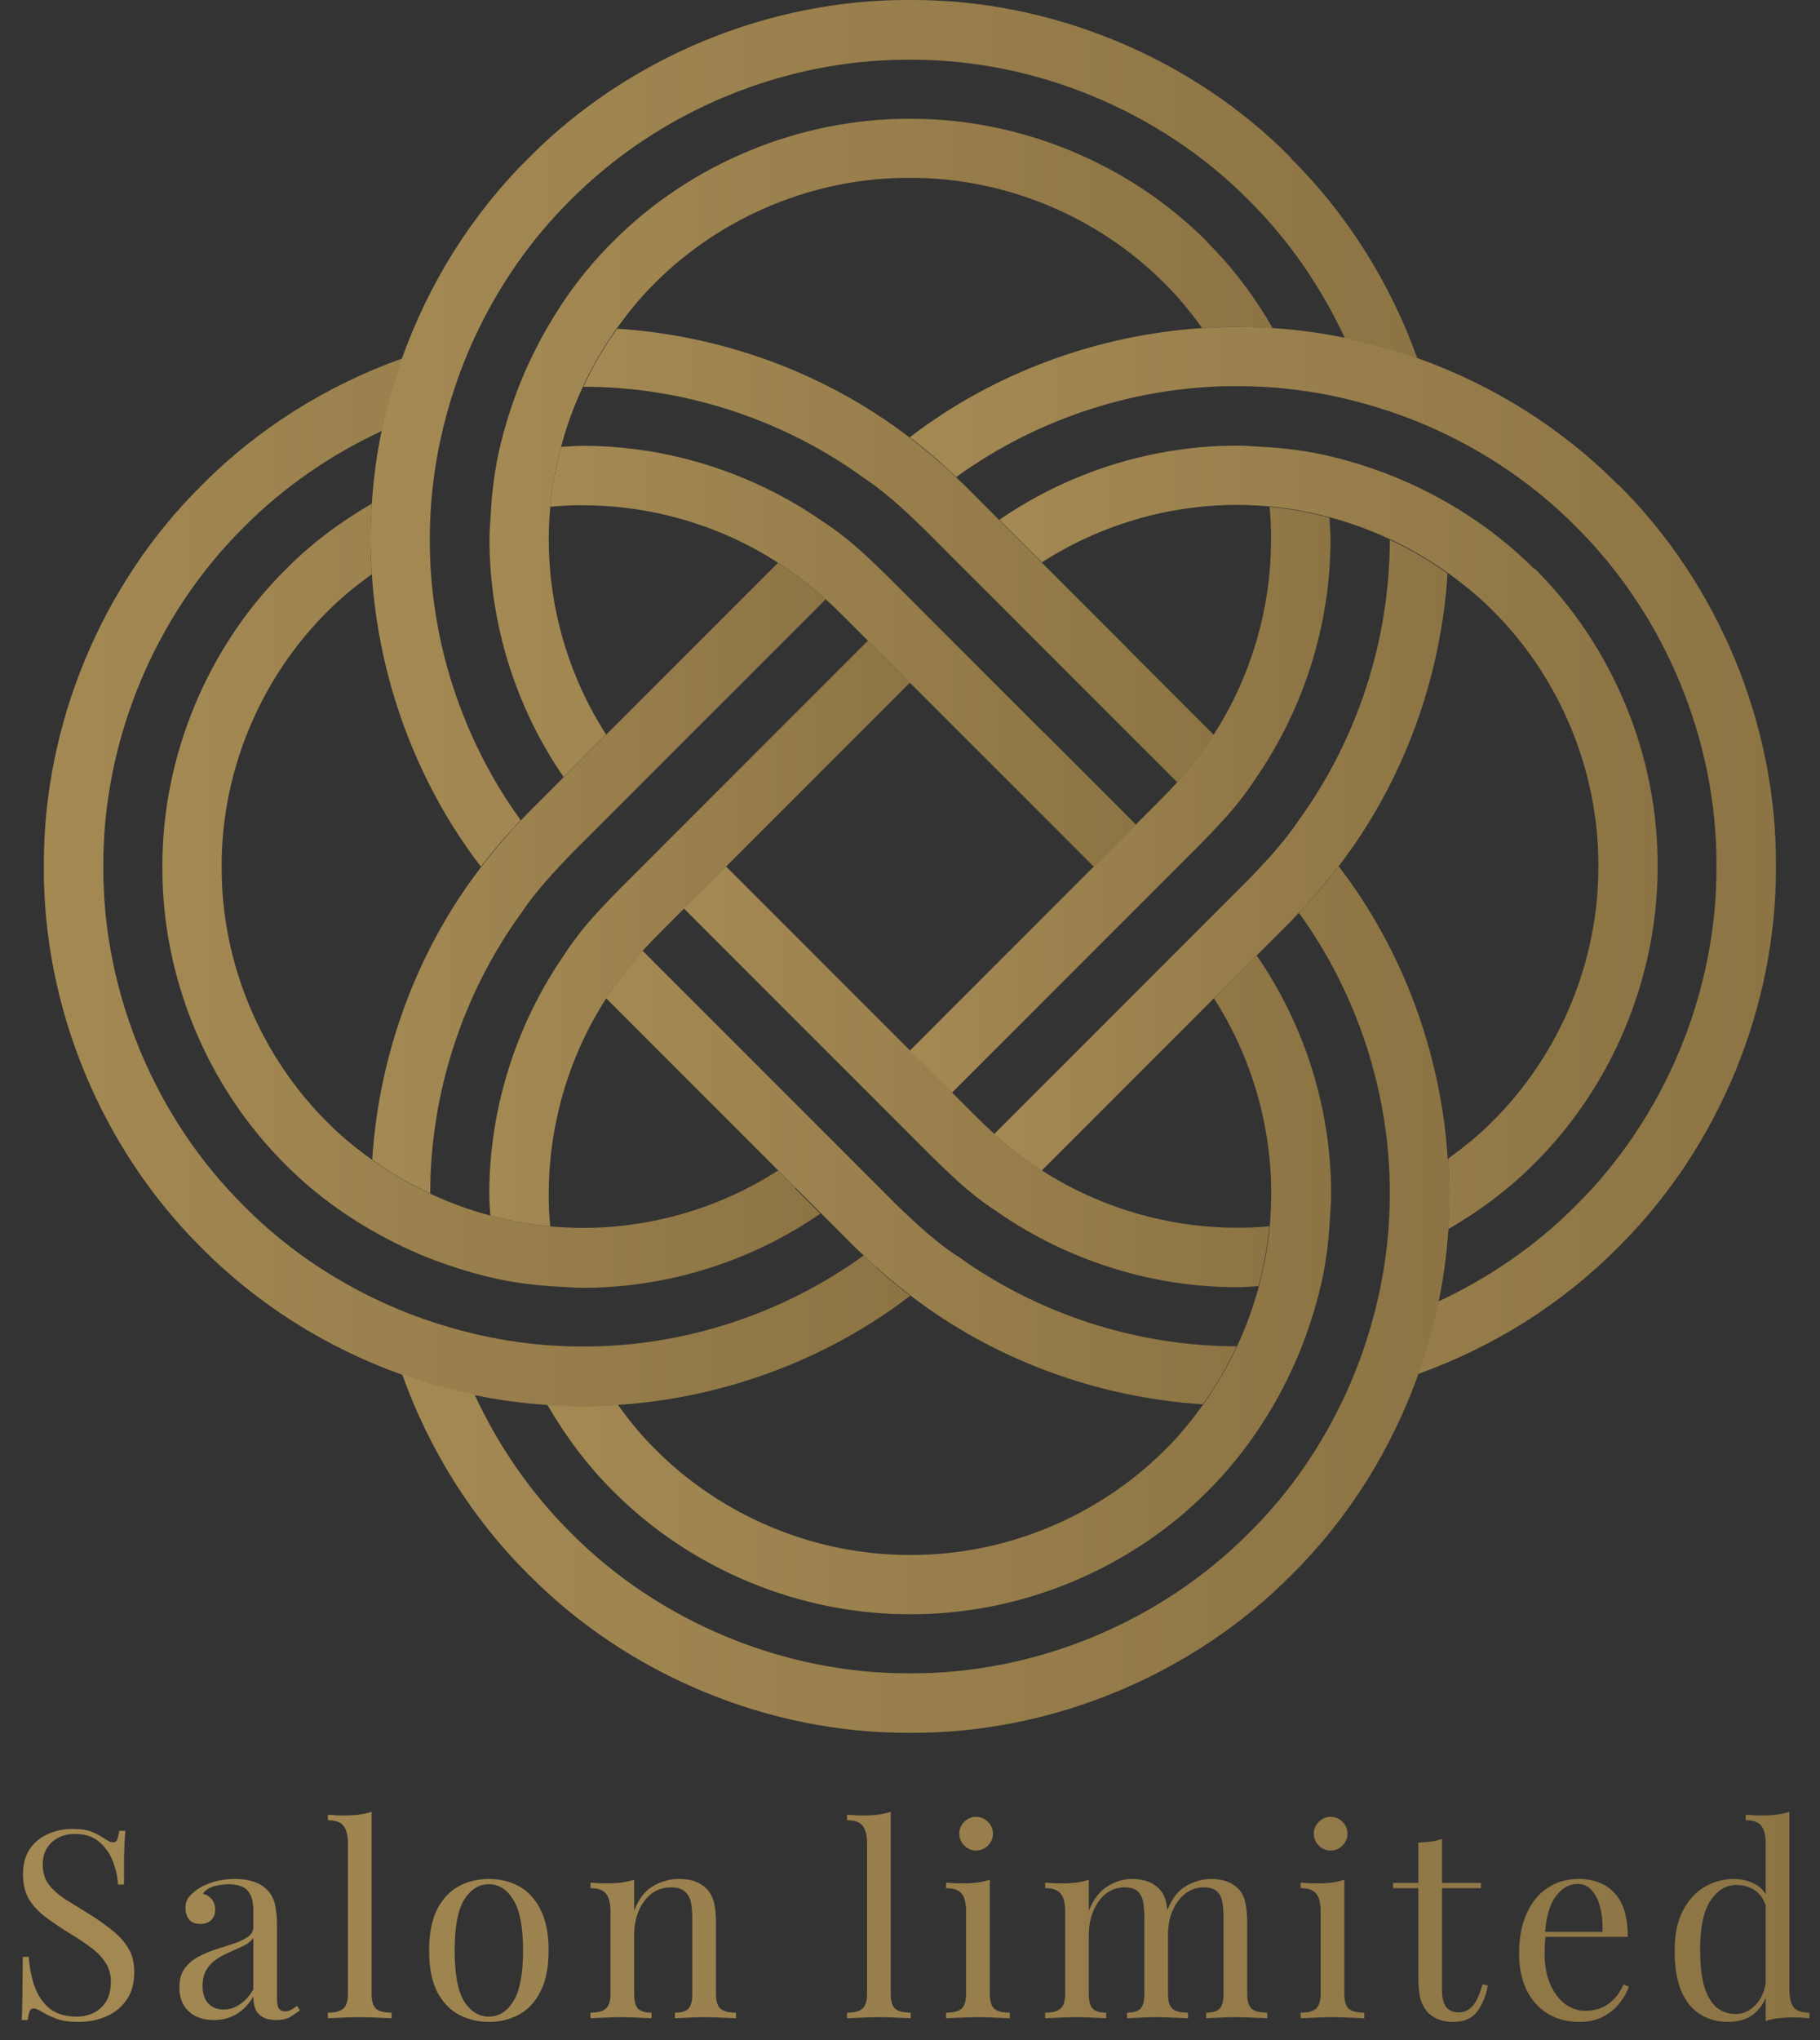 <svg width="83" height="93" viewBox="0 0 83 93" fill="none" xmlns="http://www.w3.org/2000/svg">
<rect x="0" y="0" width="83" height="93" fill="#333333" stroke="none"/>
<g clip-path="url(#clip0_44326_67418)">
<path d="M26.592 17.62V17.651C26.592 17.651 26.592 17.631 26.602 17.62C26.602 17.62 26.602 17.62 26.592 17.62Z" fill="white"/>
<path d="M63.351 54.409H63.383C63.383 54.409 63.383 54.409 63.383 54.398C63.383 54.398 63.362 54.398 63.351 54.409Z" fill="white"/>
<path d="M60.629 23.599C59.731 23.36 58.824 23.188 57.898 23.102C57.946 23.599 57.974 24.095 57.965 24.592C57.965 27.744 57.048 30.857 55.348 33.493C55.119 33.856 54.87 34.209 54.613 34.553C54.345 34.906 54.059 35.25 53.763 35.584C53.734 35.613 53.715 35.632 53.686 35.661C53.409 35.966 53.151 36.234 52.76 36.625L51.795 37.59L50.401 38.984L49.876 39.509L45.683 43.702L41.49 47.895L42.016 48.42L43.41 49.814L47.603 45.622L51.795 41.429L52.321 40.904L53.715 39.509L54.679 38.545C55.004 38.22 55.31 37.895 55.606 37.58C56.017 37.141 56.408 36.692 56.771 36.196C56.952 35.957 57.124 35.699 57.296 35.441C59.474 32.27 60.677 28.45 60.677 24.601C60.677 24.267 60.648 23.942 60.629 23.608V23.599Z" fill="url(#paint0_linear_44326_67418)"/>
<path d="M26.592 61.351V61.382C26.592 61.382 26.592 61.382 26.602 61.382C26.602 61.382 26.602 61.361 26.592 61.351Z" fill="white"/>
<path d="M40.001 57.808C39.8 57.627 39.59 57.426 39.38 57.235C35.693 59.909 31.147 61.389 26.602 61.38C26.602 61.38 26.602 61.38 26.592 61.38C25.58 61.38 24.577 61.313 23.584 61.17C22.543 61.026 21.502 60.797 20.489 60.501C19.439 60.196 18.407 59.813 17.414 59.355C15.074 58.276 12.925 56.796 11.12 54.971C7.052 50.932 4.684 45.23 4.712 39.5C4.684 33.77 7.052 28.059 11.12 24.029C12.935 22.204 15.084 20.724 17.414 19.645C17.643 18.528 17.959 17.42 18.34 16.341C14.921 17.563 11.76 19.53 9.201 22.119C4.626 26.636 1.962 33.063 2 39.5C1.962 45.937 4.626 52.364 9.201 56.891C11.751 59.47 14.912 61.447 18.34 62.669C19.42 63.051 20.518 63.366 21.645 63.595C22.734 63.825 23.832 63.968 24.94 64.044C25.494 64.082 26.038 64.102 26.592 64.102C27.117 64.102 27.633 64.073 28.158 64.044C32.943 63.739 37.661 62.01 41.471 59.097C41.481 59.088 41.5 59.078 41.51 59.069C40.994 58.677 40.497 58.266 40.01 57.827L40.001 57.808Z" fill="url(#paint1_linear_44326_67418)"/>
<path d="M63.38 24.602C63.38 29.157 61.909 33.693 59.235 37.38C59.13 37.523 59.034 37.676 58.929 37.819C58.499 38.402 58.012 38.965 57.506 39.5C57.201 39.825 56.895 40.149 56.589 40.446L55.606 41.429L54.23 42.804L53.686 43.349L49.513 47.522L45.339 51.696C45.339 51.696 45.387 51.743 45.416 51.772C45.75 52.068 46.094 52.355 46.447 52.622C46.791 52.88 47.144 53.128 47.507 53.358L51.432 49.432L55.357 45.507L56.15 44.715L57.296 43.568L58.499 42.365C58.709 42.164 58.967 41.897 59.225 41.62C59.416 41.42 59.617 41.209 59.798 40.999C60.228 40.512 60.639 40.016 61.04 39.5C61.049 39.49 61.059 39.471 61.068 39.462C63.991 35.651 65.71 30.943 66.016 26.149C65.185 25.547 64.296 25.031 63.37 24.602H63.38Z" fill="url(#paint2_linear_44326_67418)"/>
<path d="M63.383 24.603C63.383 24.603 63.383 24.603 63.383 24.592H63.351C63.351 24.592 63.373 24.592 63.383 24.603Z" fill="url(#paint3_linear_44326_67418)"/>
<path d="M69.969 25.939C68.804 24.764 67.467 23.761 66.035 22.93C65.118 22.405 64.163 21.947 63.179 21.574C62.234 21.221 61.269 20.925 60.285 20.715C59.34 20.514 58.375 20.409 57.411 20.361C57.076 20.342 56.752 20.314 56.417 20.314C52.569 20.314 48.749 21.507 45.578 23.694L46.724 24.84L47.517 25.633C50.153 23.933 53.266 23.016 56.417 23.016C56.914 23.016 57.411 23.045 57.907 23.083C58.834 23.169 59.741 23.341 60.639 23.58C61.575 23.828 62.491 24.162 63.37 24.573H63.399C63.399 24.573 63.399 24.573 63.399 24.582C64.325 25.012 65.213 25.538 66.044 26.13C66.76 26.645 67.448 27.199 68.069 27.83C71.144 30.886 72.911 35.145 72.892 39.471C72.911 43.807 71.144 48.057 68.069 51.113C67.448 51.743 66.76 52.297 66.044 52.813C66.073 53.329 66.111 53.854 66.102 54.379C66.102 54.933 66.082 55.478 66.044 56.032C67.477 55.201 68.814 54.208 69.979 53.033C73.551 49.49 75.614 44.504 75.594 39.471C75.614 34.438 73.551 29.453 69.979 25.91L69.969 25.939Z" fill="url(#paint4_linear_44326_67418)"/>
<path d="M56.409 17.642V17.611C56.409 17.611 56.409 17.611 56.398 17.611C56.398 17.611 56.398 17.631 56.409 17.642Z" fill="white"/>
<path d="M19.62 54.409H19.653C19.653 54.409 19.631 54.409 19.62 54.398C19.62 54.398 19.62 54.398 19.62 54.409Z" fill="white"/>
<path d="M73.799 22.109C71.249 19.53 68.088 17.553 64.659 16.331C63.58 15.949 62.482 15.634 61.355 15.405C60.266 15.175 59.168 15.032 58.06 14.956C57.506 14.918 56.962 14.898 56.408 14.898C55.883 14.898 55.367 14.927 54.842 14.956C50.057 15.261 45.339 16.99 41.529 19.903C41.519 19.912 41.5 19.922 41.49 19.931C42.006 20.323 42.503 20.734 42.99 21.173C43.19 21.354 43.401 21.555 43.611 21.746C47.297 19.072 51.843 17.592 56.389 17.601C56.389 17.601 56.389 17.601 56.398 17.601C57.401 17.601 58.414 17.668 59.407 17.811C60.448 17.954 61.489 18.184 62.501 18.48C63.552 18.785 64.583 19.167 65.576 19.626C67.916 20.705 70.065 22.185 71.87 24.009C75.938 28.049 78.307 33.751 78.278 39.481C78.307 45.211 75.938 50.922 71.87 54.952C70.055 56.776 67.907 58.257 65.576 59.336C65.347 60.453 65.032 61.561 64.65 62.64C68.069 61.418 71.23 59.45 73.79 56.862C78.364 52.336 81.029 45.908 80.99 39.471C81.029 33.034 78.364 26.607 73.79 22.08L73.799 22.109Z" fill="url(#paint5_linear_44326_67418)"/>
<path d="M47.603 33.397L43.41 29.205L42.885 28.68L41.49 27.285L40.526 26.321C40.201 25.996 39.876 25.69 39.561 25.394C39.122 24.983 38.673 24.592 38.176 24.229C37.938 24.048 37.68 23.876 37.422 23.704C34.251 21.526 30.431 20.323 26.582 20.323C26.248 20.323 25.923 20.352 25.589 20.371C25.35 21.268 25.178 22.176 25.093 23.102C25.589 23.054 26.086 23.026 26.582 23.035C29.734 23.035 32.847 23.952 35.483 25.652C35.846 25.881 36.2 26.13 36.543 26.387C36.897 26.655 37.24 26.941 37.575 27.237C37.603 27.266 37.623 27.285 37.651 27.314C37.957 27.591 38.224 27.849 38.616 28.24L39.58 29.205L40.975 30.599L41.5 31.124L45.693 35.317L49.885 39.51L50.41 38.984L51.805 37.59L47.612 33.397H47.603Z" fill="url(#paint6_linear_44326_67418)"/>
<path d="M51.432 29.568L47.507 25.642L46.715 24.85L45.568 23.704L44.365 22.5C44.164 22.29 43.897 22.032 43.62 21.775C43.42 21.584 43.209 21.383 42.999 21.202C42.512 20.772 42.016 20.361 41.5 19.96C41.49 19.951 41.471 19.941 41.462 19.931C37.651 17.009 32.943 15.29 28.149 14.984C27.547 15.815 27.031 16.703 26.602 17.63C31.157 17.63 35.693 19.101 39.38 21.775C39.523 21.88 39.676 21.975 39.819 22.08C40.402 22.51 40.965 22.997 41.5 23.503C41.825 23.809 42.149 24.114 42.446 24.42L43.429 25.404L44.804 26.779L45.349 27.323L49.522 31.497L53.696 35.67C53.696 35.67 53.743 35.623 53.772 35.594C54.068 35.26 54.355 34.916 54.622 34.562C54.88 34.219 55.128 33.865 55.358 33.502L51.432 29.577V29.568Z" fill="url(#paint7_linear_44326_67418)"/>
<path d="M36.276 54.15L35.483 53.358C32.847 55.057 29.734 55.974 26.582 55.974C26.086 55.974 25.589 55.946 25.093 55.907C24.166 55.822 23.259 55.65 22.361 55.411C21.425 55.163 20.508 54.828 19.63 54.418H19.601C19.601 54.418 19.601 54.418 19.601 54.408C18.675 53.978 17.787 53.453 16.956 52.861C16.239 52.345 15.552 51.791 14.931 51.161C11.856 48.105 10.089 43.846 10.108 39.519C10.089 35.183 11.856 30.933 14.931 27.877C15.552 27.247 16.239 26.693 16.956 26.177C16.927 25.652 16.889 25.136 16.898 24.611C16.898 24.057 16.918 23.513 16.956 22.959C15.523 23.79 14.186 24.783 13.021 25.967C9.449 29.511 7.386 34.496 7.405 39.529C7.386 44.562 9.449 49.547 13.021 53.09C14.186 54.265 15.523 55.268 16.956 56.089C17.872 56.614 18.828 57.073 19.811 57.445C20.757 57.798 21.721 58.094 22.705 58.305C23.65 58.505 24.615 58.61 25.58 58.658C25.914 58.677 26.239 58.706 26.573 58.706C30.422 58.706 34.242 57.512 37.412 55.325L36.266 54.179L36.276 54.15Z" fill="url(#paint8_linear_44326_67418)"/>
<path d="M55.061 11.03C51.518 7.459 46.533 5.396 41.5 5.415C36.467 5.396 31.482 7.459 27.939 11.03C26.764 12.196 25.761 13.533 24.94 14.965C24.415 15.882 23.956 16.837 23.584 17.821C23.23 18.766 22.934 19.731 22.724 20.715C22.524 21.66 22.419 22.625 22.371 23.589C22.352 23.923 22.323 24.248 22.323 24.582C22.323 28.431 23.517 32.251 25.704 35.422L26.85 34.276L27.642 33.483C25.943 30.847 25.026 27.734 25.026 24.582C25.026 24.086 25.054 23.589 25.093 23.093C25.178 22.166 25.35 21.259 25.589 20.361C25.837 19.425 26.172 18.508 26.582 17.63V17.601C26.582 17.601 26.582 17.601 26.592 17.601C27.022 16.675 27.547 15.787 28.139 14.956C28.655 14.239 29.209 13.552 29.839 12.931C32.895 9.856 37.155 8.089 41.481 8.108C45.817 8.089 50.067 9.856 53.123 12.931C53.753 13.552 54.307 14.239 54.823 14.956C55.338 14.927 55.864 14.889 56.389 14.898C56.943 14.898 57.487 14.918 58.041 14.956C57.21 13.523 56.217 12.186 55.033 11.021L55.061 11.03Z" fill="url(#paint9_linear_44326_67418)"/>
<path d="M56.408 55.965C53.257 55.965 50.143 55.048 47.507 53.348C47.144 53.119 46.791 52.87 46.447 52.613C46.094 52.345 45.75 52.059 45.416 51.763C45.387 51.734 45.368 51.715 45.339 51.686C45.034 51.409 44.766 51.151 44.375 50.76L43.41 49.795L42.016 48.401L41.491 47.876L37.298 43.683L33.105 39.49L32.58 40.016L31.186 41.41L35.378 45.603L39.571 49.795L40.096 50.321L41.491 51.715L42.455 52.679C42.78 53.004 43.105 53.31 43.42 53.606C43.859 54.017 44.308 54.408 44.804 54.771C45.043 54.952 45.301 55.124 45.559 55.296C48.73 57.474 52.55 58.677 56.399 58.677C56.733 58.677 57.057 58.648 57.392 58.629C57.63 57.731 57.803 56.824 57.888 55.898C57.392 55.946 56.895 55.974 56.399 55.965H56.408Z" fill="url(#paint10_linear_44326_67418)"/>
<path d="M19.643 24.592H19.611C19.611 24.592 19.611 24.592 19.611 24.603C19.611 24.603 19.632 24.603 19.643 24.592Z" fill="white"/>
<path d="M58.882 7.201C54.364 2.626 47.937 -0.038 41.5 -8.30417e-05C35.063 -0.038 28.636 2.626 24.109 7.201C21.53 9.751 19.553 12.912 18.331 16.34C17.949 17.42 17.634 18.518 17.405 19.645C17.175 20.734 17.032 21.832 16.956 22.94C16.918 23.494 16.898 24.038 16.898 24.592C16.898 25.117 16.927 25.633 16.956 26.158C17.261 30.943 18.99 35.661 21.903 39.471C21.912 39.481 21.922 39.5 21.931 39.51C22.323 38.994 22.734 38.497 23.173 38.01C23.354 37.809 23.555 37.599 23.746 37.389C21.072 33.703 19.592 29.157 19.601 24.611C19.601 24.611 19.601 24.611 19.601 24.602C19.601 23.589 19.668 22.586 19.811 21.593C19.954 20.552 20.184 19.511 20.48 18.499C20.785 17.448 21.167 16.417 21.626 15.424C22.705 13.084 24.185 10.935 26.009 9.13C30.049 5.062 35.751 2.693 41.481 2.722C47.211 2.693 52.922 5.062 56.952 9.13C58.776 10.945 60.257 13.093 61.336 15.424C62.453 15.653 63.561 15.968 64.64 16.35C63.418 12.931 61.45 9.77 58.862 7.21L58.882 7.201Z" fill="url(#paint11_linear_44326_67418)"/>
<path d="M43.62 57.235C43.477 57.13 43.324 57.034 43.181 56.929C42.598 56.499 42.035 56.012 41.5 55.506C41.175 55.201 40.851 54.895 40.555 54.589L39.571 53.606L38.196 52.23L37.651 51.686L33.478 47.513L29.304 43.339C29.304 43.339 29.257 43.387 29.228 43.416C28.932 43.75 28.645 44.094 28.378 44.447C28.12 44.791 27.872 45.144 27.643 45.507L31.568 49.432L35.493 53.357L36.286 54.15L37.432 55.296L38.635 56.499C38.836 56.709 39.103 56.967 39.38 57.225C39.58 57.416 39.791 57.617 40.001 57.798C40.488 58.228 40.984 58.639 41.5 59.04C41.51 59.049 41.529 59.059 41.538 59.068C45.349 61.991 50.057 63.71 54.851 64.016C55.453 63.185 55.969 62.296 56.398 61.37C51.843 61.37 47.307 59.899 43.62 57.225V57.235Z" fill="url(#paint12_linear_44326_67418)"/>
<path d="M40.975 30.599L39.58 29.205L35.388 33.397L31.195 37.59L30.67 38.115L29.276 39.51L28.311 40.474C27.986 40.799 27.681 41.124 27.385 41.439C26.974 41.878 26.582 42.327 26.22 42.824C26.029 43.062 25.866 43.32 25.694 43.578C23.517 46.749 22.314 50.569 22.314 54.418C22.314 54.752 22.342 55.077 22.361 55.411C23.259 55.65 24.166 55.822 25.093 55.907C25.045 55.411 25.016 54.914 25.026 54.418C25.026 51.266 25.943 48.153 27.642 45.517C27.872 45.154 28.12 44.8 28.378 44.457C28.645 44.103 28.932 43.76 29.228 43.425C29.256 43.397 29.276 43.377 29.304 43.349C29.581 43.043 29.839 42.776 30.231 42.384L31.195 41.42L32.59 40.025L33.115 39.5L37.307 35.307L41.5 31.115L40.975 30.59V30.599Z" fill="url(#paint13_linear_44326_67418)"/>
<path d="M37.575 27.237C37.241 26.941 36.897 26.655 36.543 26.387C36.2 26.13 35.846 25.881 35.483 25.652L31.558 29.577L27.633 33.502L26.84 34.295L25.694 35.441L24.491 36.645C24.281 36.845 24.023 37.112 23.765 37.389C23.574 37.59 23.373 37.8 23.192 38.01C22.762 38.497 22.352 38.994 21.951 39.51C21.941 39.519 21.931 39.538 21.922 39.548C19 43.358 17.28 48.067 16.975 52.861C17.806 53.462 18.694 53.978 19.62 54.408C19.62 49.852 21.091 45.316 23.765 41.63C23.87 41.486 23.966 41.334 24.071 41.19C24.5 40.608 24.997 40.044 25.494 39.51C25.799 39.185 26.105 38.86 26.41 38.564L27.394 37.58L28.77 36.205L29.314 35.661L33.487 31.487L37.661 27.314C37.661 27.314 37.613 27.266 37.584 27.237H37.575Z" fill="url(#paint14_linear_44326_67418)"/>
<path d="M56.409 61.382V61.351C56.409 61.351 56.409 61.372 56.398 61.382C56.398 61.382 56.398 61.382 56.409 61.382Z" fill="url(#paint15_linear_44326_67418)"/>
<path d="M57.296 43.568L56.15 44.714L55.358 45.507C57.057 48.143 57.974 51.256 57.974 54.408C57.974 54.905 57.946 55.401 57.907 55.898C57.822 56.824 57.65 57.731 57.411 58.629C57.163 59.565 56.828 60.482 56.418 61.361V61.389C56.418 61.389 56.418 61.389 56.408 61.389C55.978 62.316 55.453 63.204 54.861 64.035C54.345 64.751 53.791 65.439 53.161 66.059C50.105 69.135 45.846 70.901 41.519 70.882C37.183 70.901 32.934 69.135 29.877 66.059C29.247 65.439 28.693 64.751 28.177 64.035C27.652 64.063 27.136 64.102 26.611 64.092C26.057 64.092 25.513 64.073 24.959 64.035C25.79 65.467 26.783 66.804 27.958 67.969C31.501 71.541 36.486 73.604 41.519 73.585C46.552 73.604 51.537 71.541 55.081 67.969C56.255 66.804 57.258 65.467 58.089 64.035C58.614 63.118 59.073 62.163 59.445 61.179C59.798 60.234 60.094 59.269 60.305 58.285C60.505 57.34 60.61 56.375 60.658 55.411C60.677 55.077 60.706 54.752 60.706 54.417C60.706 50.569 59.512 46.749 57.325 43.578L57.296 43.568Z" fill="url(#paint16_linear_44326_67418)"/>
<path d="M66.025 52.842C65.72 48.057 64.001 43.339 61.078 39.529C61.069 39.519 61.059 39.5 61.05 39.49C60.658 40.006 60.247 40.503 59.808 40.99C59.627 41.19 59.426 41.401 59.235 41.611C61.909 45.297 63.389 49.843 63.38 54.389C63.38 54.389 63.38 54.389 63.38 54.398C63.38 55.401 63.313 56.414 63.17 57.407C63.026 58.448 62.797 59.489 62.501 60.501C62.196 61.552 61.813 62.583 61.355 63.576C60.276 65.916 58.796 68.065 56.971 69.87C52.932 73.938 47.23 76.307 41.5 76.278C35.77 76.307 30.059 73.938 26.029 69.87C24.204 68.055 22.724 65.907 21.645 63.576C20.528 63.347 19.42 63.032 18.341 62.65C19.563 66.069 21.53 69.23 24.119 71.79C28.645 76.364 35.073 79.029 41.51 78.99C47.947 79.029 54.374 76.364 58.901 71.79C61.479 69.24 63.456 66.079 64.679 62.65C65.061 61.571 65.376 60.472 65.605 59.346C65.834 58.257 65.977 57.158 66.054 56.051C66.092 55.497 66.111 54.952 66.111 54.398C66.111 53.873 66.082 53.358 66.054 52.832L66.025 52.842Z" fill="url(#paint17_linear_44326_67418)"/>
</g>
<path d="M3.304 83.372C3.704 83.372 4.008 83.42 4.216 83.516C4.424 83.604 4.608 83.704 4.768 83.816C4.864 83.872 4.94 83.916 4.996 83.948C5.06 83.972 5.12 83.984 5.176 83.984C5.256 83.984 5.312 83.94 5.344 83.852C5.384 83.764 5.416 83.632 5.44 83.456H5.716C5.708 83.592 5.696 83.756 5.68 83.948C5.672 84.132 5.664 84.38 5.656 84.692C5.656 84.996 5.656 85.4 5.656 85.904H5.38C5.356 85.52 5.272 85.152 5.128 84.8C4.984 84.448 4.772 84.16 4.492 83.936C4.22 83.712 3.86 83.6 3.412 83.6C2.988 83.6 2.636 83.728 2.356 83.984C2.084 84.24 1.948 84.576 1.948 84.992C1.948 85.352 2.04 85.656 2.224 85.904C2.408 86.144 2.652 86.364 2.956 86.564C3.268 86.756 3.604 86.964 3.964 87.188C4.38 87.444 4.748 87.7 5.068 87.956C5.396 88.204 5.652 88.48 5.836 88.784C6.028 89.088 6.124 89.456 6.124 89.888C6.124 90.4 6.008 90.824 5.776 91.16C5.544 91.496 5.236 91.748 4.852 91.916C4.468 92.084 4.044 92.168 3.58 92.168C3.156 92.168 2.82 92.12 2.572 92.024C2.324 91.928 2.112 91.828 1.936 91.724C1.76 91.612 1.624 91.556 1.528 91.556C1.448 91.556 1.388 91.6 1.348 91.688C1.316 91.776 1.288 91.908 1.264 92.084H0.988C1.004 91.916 1.012 91.72 1.012 91.496C1.02 91.264 1.024 90.964 1.024 90.596C1.032 90.228 1.036 89.764 1.036 89.204H1.312C1.344 89.684 1.432 90.132 1.576 90.548C1.728 90.964 1.956 91.3 2.26 91.556C2.572 91.804 2.984 91.928 3.496 91.928C3.76 91.928 4.008 91.876 4.24 91.772C4.48 91.66 4.676 91.488 4.828 91.256C4.98 91.016 5.056 90.708 5.056 90.332C5.056 90.004 4.976 89.72 4.816 89.48C4.664 89.232 4.448 89.004 4.168 88.796C3.888 88.58 3.56 88.36 3.184 88.136C2.808 87.904 2.456 87.668 2.128 87.428C1.8 87.188 1.536 86.912 1.336 86.6C1.144 86.28 1.048 85.896 1.048 85.448C1.048 84.976 1.152 84.588 1.36 84.284C1.576 83.972 1.856 83.744 2.2 83.6C2.544 83.448 2.912 83.372 3.304 83.372ZM9.765 92.084C9.437 92.084 9.153 92.024 8.913 91.904C8.673 91.776 8.489 91.6 8.361 91.376C8.241 91.152 8.181 90.892 8.181 90.596C8.181 90.244 8.261 89.956 8.421 89.732C8.589 89.508 8.801 89.328 9.057 89.192C9.313 89.056 9.581 88.944 9.861 88.856C10.149 88.76 10.421 88.672 10.677 88.592C10.933 88.504 11.141 88.404 11.301 88.292C11.469 88.18 11.553 88.032 11.553 87.848V87.104C11.553 86.768 11.501 86.512 11.397 86.336C11.301 86.16 11.169 86.044 11.001 85.988C10.833 85.924 10.645 85.892 10.437 85.892C10.237 85.892 10.021 85.92 9.789 85.976C9.565 86.032 9.385 86.148 9.249 86.324C9.401 86.356 9.533 86.436 9.645 86.564C9.757 86.692 9.813 86.856 9.813 87.056C9.813 87.256 9.749 87.416 9.621 87.536C9.493 87.648 9.329 87.704 9.129 87.704C8.897 87.704 8.725 87.632 8.613 87.488C8.509 87.336 8.457 87.168 8.457 86.984C8.457 86.776 8.509 86.608 8.613 86.48C8.717 86.352 8.849 86.232 9.009 86.12C9.193 85.992 9.429 85.884 9.717 85.796C10.013 85.7 10.345 85.652 10.713 85.652C11.041 85.652 11.321 85.692 11.553 85.772C11.785 85.844 11.977 85.952 12.129 86.096C12.337 86.288 12.473 86.524 12.537 86.804C12.601 87.076 12.633 87.404 12.633 87.788V91.124C12.633 91.324 12.661 91.468 12.717 91.556C12.781 91.644 12.877 91.688 13.005 91.688C13.093 91.688 13.177 91.668 13.257 91.628C13.337 91.588 13.433 91.524 13.545 91.436L13.677 91.64C13.509 91.768 13.349 91.876 13.197 91.964C13.045 92.044 12.841 92.084 12.585 92.084C12.353 92.084 12.161 92.044 12.009 91.964C11.857 91.884 11.741 91.768 11.661 91.616C11.589 91.456 11.553 91.256 11.553 91.016C11.337 91.376 11.077 91.644 10.773 91.82C10.477 91.996 10.141 92.084 9.765 92.084ZM10.197 91.604C10.461 91.604 10.705 91.528 10.929 91.376C11.161 91.224 11.369 90.996 11.553 90.692V88.34C11.457 88.476 11.317 88.592 11.133 88.688C10.949 88.776 10.749 88.868 10.533 88.964C10.317 89.052 10.109 89.16 9.909 89.288C9.717 89.408 9.557 89.568 9.429 89.768C9.301 89.968 9.237 90.228 9.237 90.548C9.237 90.868 9.321 91.124 9.489 91.316C9.665 91.508 9.901 91.604 10.197 91.604ZM16.945 82.592V90.884C16.945 91.22 17.014 91.448 17.149 91.568C17.294 91.688 17.529 91.748 17.858 91.748V92C17.721 91.992 17.514 91.984 17.233 91.976C16.962 91.96 16.686 91.952 16.405 91.952C16.134 91.952 15.857 91.96 15.578 91.976C15.297 91.984 15.089 91.992 14.954 92V91.748C15.281 91.748 15.514 91.688 15.649 91.568C15.793 91.448 15.866 91.22 15.866 90.884V84.032C15.866 83.672 15.802 83.408 15.674 83.24C15.546 83.064 15.306 82.976 14.954 82.976V82.724C15.21 82.748 15.457 82.76 15.697 82.76C15.93 82.76 16.149 82.748 16.358 82.724C16.573 82.692 16.77 82.648 16.945 82.592ZM22.294 85.652C22.806 85.652 23.266 85.764 23.674 85.988C24.082 86.212 24.406 86.564 24.646 87.044C24.894 87.524 25.018 88.148 25.018 88.916C25.018 89.684 24.894 90.308 24.646 90.788C24.406 91.26 24.082 91.608 23.674 91.832C23.266 92.056 22.806 92.168 22.294 92.168C21.79 92.168 21.33 92.056 20.914 91.832C20.506 91.608 20.178 91.26 19.93 90.788C19.69 90.308 19.57 89.684 19.57 88.916C19.57 88.148 19.69 87.524 19.93 87.044C20.178 86.564 20.506 86.212 20.914 85.988C21.33 85.764 21.79 85.652 22.294 85.652ZM22.294 85.892C21.838 85.892 21.462 86.128 21.166 86.6C20.878 87.072 20.734 87.844 20.734 88.916C20.734 89.988 20.878 90.76 21.166 91.232C21.462 91.696 21.838 91.928 22.294 91.928C22.75 91.928 23.122 91.696 23.41 91.232C23.706 90.76 23.854 89.988 23.854 88.916C23.854 87.844 23.706 87.072 23.41 86.6C23.122 86.128 22.75 85.892 22.294 85.892ZM30.96 85.652C31.264 85.652 31.516 85.692 31.716 85.772C31.924 85.852 32.096 85.964 32.232 86.108C32.384 86.268 32.492 86.468 32.556 86.708C32.62 86.948 32.652 87.272 32.652 87.68V90.884C32.652 91.22 32.72 91.448 32.856 91.568C33 91.688 33.236 91.748 33.564 91.748V92C33.428 91.992 33.22 91.984 32.94 91.976C32.66 91.96 32.388 91.952 32.124 91.952C31.86 91.952 31.6 91.96 31.344 91.976C31.096 91.984 30.908 91.992 30.78 92V91.748C31.068 91.748 31.272 91.688 31.392 91.568C31.512 91.448 31.572 91.22 31.572 90.884V87.416C31.572 87.168 31.552 86.94 31.512 86.732C31.472 86.524 31.38 86.356 31.236 86.228C31.1 86.1 30.888 86.036 30.6 86.036C30.264 86.036 29.968 86.132 29.712 86.324C29.464 86.516 29.268 86.78 29.124 87.116C28.988 87.444 28.92 87.812 28.92 88.22V90.884C28.92 91.22 28.98 91.448 29.1 91.568C29.22 91.688 29.424 91.748 29.712 91.748V92C29.584 91.992 29.392 91.984 29.136 91.976C28.888 91.96 28.632 91.952 28.368 91.952C28.104 91.952 27.832 91.96 27.552 91.976C27.272 91.984 27.064 91.992 26.928 92V91.748C27.256 91.748 27.488 91.688 27.624 91.568C27.768 91.448 27.84 91.22 27.84 90.884V87.128C27.84 86.768 27.776 86.504 27.648 86.336C27.52 86.16 27.28 86.072 26.928 86.072V85.82C27.184 85.844 27.432 85.856 27.672 85.856C27.904 85.856 28.124 85.844 28.332 85.82C28.548 85.788 28.744 85.744 28.92 85.688V87.104C29.128 86.56 29.416 86.184 29.784 85.976C30.16 85.76 30.552 85.652 30.96 85.652ZM40.621 82.592V90.884C40.621 91.22 40.689 91.448 40.825 91.568C40.969 91.688 41.205 91.748 41.533 91.748V92C41.397 91.992 41.189 91.984 40.909 91.976C40.637 91.96 40.361 91.952 40.081 91.952C39.809 91.952 39.533 91.96 39.253 91.976C38.973 91.984 38.765 91.992 38.629 92V91.748C38.957 91.748 39.189 91.688 39.325 91.568C39.469 91.448 39.541 91.22 39.541 90.884V84.032C39.541 83.672 39.477 83.408 39.349 83.24C39.221 83.064 38.981 82.976 38.629 82.976V82.724C38.885 82.748 39.133 82.76 39.373 82.76C39.605 82.76 39.825 82.748 40.033 82.724C40.249 82.692 40.445 82.648 40.621 82.592ZM44.515 82.82C44.723 82.82 44.903 82.896 45.055 83.048C45.207 83.2 45.283 83.38 45.283 83.588C45.283 83.796 45.207 83.976 45.055 84.128C44.903 84.28 44.723 84.356 44.515 84.356C44.307 84.356 44.127 84.28 43.975 84.128C43.823 83.976 43.747 83.796 43.747 83.588C43.747 83.38 43.823 83.2 43.975 83.048C44.127 82.896 44.307 82.82 44.515 82.82ZM45.139 85.688V90.884C45.139 91.22 45.207 91.448 45.343 91.568C45.487 91.688 45.723 91.748 46.051 91.748V92C45.915 91.992 45.707 91.984 45.427 91.976C45.155 91.96 44.879 91.952 44.599 91.952C44.327 91.952 44.051 91.96 43.771 91.976C43.491 91.984 43.283 91.992 43.147 92V91.748C43.475 91.748 43.707 91.688 43.843 91.568C43.987 91.448 44.059 91.22 44.059 90.884V87.128C44.059 86.768 43.995 86.504 43.867 86.336C43.739 86.16 43.499 86.072 43.147 86.072V85.82C43.403 85.844 43.651 85.856 43.891 85.856C44.123 85.856 44.343 85.844 44.551 85.82C44.767 85.788 44.963 85.744 45.139 85.688ZM51.623 85.652C51.903 85.652 52.147 85.692 52.355 85.772C52.562 85.852 52.734 85.964 52.87 86.108C53.023 86.268 53.127 86.476 53.182 86.732C53.239 86.988 53.267 87.304 53.267 87.68V90.884C53.267 91.22 53.334 91.448 53.471 91.568C53.614 91.688 53.85 91.748 54.178 91.748V92C54.042 91.992 53.834 91.984 53.554 91.976C53.275 91.96 53.002 91.952 52.739 91.952C52.474 91.952 52.215 91.96 51.959 91.976C51.711 91.984 51.523 91.992 51.395 92V91.748C51.682 91.748 51.886 91.688 52.007 91.568C52.127 91.448 52.187 91.22 52.187 90.884V87.416C52.187 87.168 52.17 86.94 52.139 86.732C52.106 86.524 52.026 86.356 51.898 86.228C51.77 86.1 51.562 86.036 51.275 86.036C50.962 86.036 50.682 86.132 50.434 86.324C50.194 86.516 50.002 86.78 49.858 87.116C49.722 87.444 49.654 87.812 49.654 88.22V90.884C49.654 91.22 49.715 91.448 49.834 91.568C49.955 91.688 50.158 91.748 50.447 91.748V92C50.319 91.992 50.127 91.984 49.87 91.976C49.623 91.96 49.367 91.952 49.102 91.952C48.839 91.952 48.566 91.96 48.286 91.976C48.007 91.984 47.798 91.992 47.663 92V91.748C47.99 91.748 48.222 91.688 48.358 91.568C48.502 91.448 48.575 91.22 48.575 90.884V87.128C48.575 86.768 48.511 86.504 48.383 86.336C48.255 86.16 48.014 86.072 47.663 86.072V85.82C47.919 85.844 48.166 85.856 48.407 85.856C48.639 85.856 48.858 85.844 49.066 85.82C49.282 85.788 49.478 85.744 49.654 85.688V87.104C49.862 86.584 50.147 86.212 50.507 85.988C50.867 85.764 51.239 85.652 51.623 85.652ZM55.234 85.652C55.514 85.652 55.758 85.692 55.967 85.772C56.175 85.852 56.346 85.964 56.483 86.108C56.635 86.268 56.739 86.476 56.794 86.732C56.85 86.988 56.879 87.304 56.879 87.68V90.884C56.879 91.22 56.947 91.448 57.083 91.568C57.227 91.688 57.462 91.748 57.791 91.748V92C57.654 91.992 57.447 91.984 57.166 91.976C56.886 91.96 56.614 91.952 56.35 91.952C56.087 91.952 55.827 91.96 55.571 91.976C55.322 91.984 55.135 91.992 55.007 92V91.748C55.294 91.748 55.498 91.688 55.618 91.568C55.739 91.448 55.798 91.22 55.798 90.884V87.416C55.798 87.168 55.782 86.94 55.751 86.732C55.718 86.524 55.639 86.356 55.511 86.228C55.383 86.1 55.175 86.036 54.886 86.036C54.575 86.036 54.294 86.132 54.047 86.324C53.806 86.516 53.614 86.776 53.471 87.104C53.334 87.432 53.267 87.8 53.267 88.208L53.23 87.092C53.447 86.54 53.739 86.164 54.106 85.964C54.474 85.756 54.85 85.652 55.234 85.652ZM60.683 82.82C60.891 82.82 61.071 82.896 61.223 83.048C61.375 83.2 61.451 83.38 61.451 83.588C61.451 83.796 61.375 83.976 61.223 84.128C61.071 84.28 60.891 84.356 60.683 84.356C60.475 84.356 60.295 84.28 60.143 84.128C59.991 83.976 59.915 83.796 59.915 83.588C59.915 83.38 59.991 83.2 60.143 83.048C60.295 82.896 60.475 82.82 60.683 82.82ZM61.307 85.688V90.884C61.307 91.22 61.375 91.448 61.511 91.568C61.655 91.688 61.891 91.748 62.219 91.748V92C62.083 91.992 61.875 91.984 61.595 91.976C61.323 91.96 61.047 91.952 60.767 91.952C60.495 91.952 60.219 91.96 59.939 91.976C59.659 91.984 59.451 91.992 59.315 92V91.748C59.643 91.748 59.875 91.688 60.011 91.568C60.155 91.448 60.227 91.22 60.227 90.884V87.128C60.227 86.768 60.163 86.504 60.035 86.336C59.907 86.16 59.667 86.072 59.315 86.072V85.82C59.571 85.844 59.819 85.856 60.059 85.856C60.291 85.856 60.511 85.844 60.719 85.82C60.935 85.788 61.131 85.744 61.307 85.688ZM65.762 83.828V85.832H67.538V86.072H65.762V90.716C65.762 91.092 65.83 91.356 65.966 91.508C66.102 91.66 66.29 91.736 66.53 91.736C66.77 91.736 66.978 91.64 67.154 91.448C67.33 91.248 67.482 90.916 67.61 90.452L67.85 90.512C67.77 90.976 67.61 91.368 67.37 91.688C67.138 92.008 66.778 92.168 66.29 92.168C66.018 92.168 65.794 92.132 65.618 92.06C65.442 91.996 65.286 91.9 65.15 91.772C64.974 91.588 64.85 91.368 64.778 91.112C64.714 90.856 64.682 90.516 64.682 90.092V86.072H63.53V85.832H64.682V83.996C64.882 83.988 65.074 83.972 65.258 83.948C65.442 83.924 65.61 83.884 65.762 83.828ZM71.989 85.652C72.693 85.652 73.241 85.868 73.633 86.3C74.033 86.724 74.233 87.388 74.233 88.292H69.997L69.985 88.064H73.081C73.097 87.672 73.065 87.312 72.985 86.984C72.905 86.648 72.777 86.38 72.601 86.18C72.433 85.98 72.213 85.88 71.941 85.88C71.573 85.88 71.245 86.064 70.957 86.432C70.677 86.8 70.509 87.384 70.453 88.184L70.489 88.232C70.473 88.352 70.461 88.484 70.453 88.628C70.445 88.772 70.441 88.916 70.441 89.06C70.441 89.604 70.529 90.072 70.705 90.464C70.881 90.856 71.109 91.156 71.389 91.364C71.677 91.564 71.973 91.664 72.277 91.664C72.517 91.664 72.745 91.628 72.961 91.556C73.177 91.476 73.377 91.348 73.561 91.172C73.745 90.996 73.905 90.76 74.041 90.464L74.281 90.56C74.193 90.824 74.049 91.08 73.849 91.328C73.649 91.576 73.397 91.78 73.093 91.94C72.789 92.092 72.437 92.168 72.037 92.168C71.461 92.168 70.965 92.036 70.549 91.772C70.141 91.508 69.825 91.144 69.601 90.68C69.385 90.208 69.277 89.668 69.277 89.06C69.277 88.356 69.389 87.752 69.613 87.248C69.837 86.736 70.153 86.344 70.561 86.072C70.969 85.792 71.445 85.652 71.989 85.652ZM81.603 82.592V90.692C81.603 91.052 81.667 91.32 81.795 91.496C81.931 91.664 82.171 91.748 82.515 91.748V92C82.267 91.976 82.019 91.964 81.771 91.964C81.539 91.964 81.315 91.976 81.099 92C80.891 92.024 80.699 92.068 80.523 92.132V84.032C80.523 83.672 80.459 83.408 80.331 83.24C80.203 83.064 79.963 82.976 79.611 82.976V82.724C79.867 82.748 80.115 82.76 80.355 82.76C80.587 82.76 80.807 82.748 81.015 82.724C81.231 82.692 81.427 82.648 81.603 82.592ZM79.083 85.652C79.435 85.652 79.763 85.736 80.067 85.904C80.379 86.072 80.587 86.36 80.691 86.768L80.535 86.888C80.423 86.552 80.247 86.308 80.007 86.156C79.775 86.004 79.499 85.928 79.179 85.928C78.707 85.928 78.311 86.172 77.991 86.66C77.679 87.148 77.527 87.9 77.535 88.916C77.535 89.564 77.595 90.104 77.715 90.536C77.843 90.96 78.027 91.28 78.267 91.496C78.515 91.704 78.815 91.808 79.167 91.808C79.503 91.808 79.807 91.664 80.079 91.376C80.351 91.088 80.515 90.664 80.571 90.104L80.715 90.272C80.651 90.88 80.455 91.348 80.127 91.676C79.807 92.004 79.371 92.168 78.819 92.168C78.323 92.168 77.887 92.048 77.511 91.808C77.143 91.568 76.859 91.208 76.659 90.728C76.467 90.248 76.371 89.644 76.371 88.916C76.371 88.188 76.495 87.584 76.743 87.104C76.999 86.616 77.331 86.252 77.739 86.012C78.155 85.772 78.603 85.652 79.083 85.652Z" fill="url(#paint18_linear_44326_67418)"/>
<defs>
<linearGradient id="paint0_linear_44326_67418" x1="41.49" y1="31.45" x2="60.676" y2="31.448" gradientUnits="userSpaceOnUse">
<stop stop-color="#A48953"/>
<stop offset="1" stop-color="#8C7444"/>
</linearGradient>
<linearGradient id="paint1_linear_44326_67418" x1="2" y1="31.266" x2="41.508" y2="31.262" gradientUnits="userSpaceOnUse">
<stop stop-color="#A48953"/>
<stop offset="1" stop-color="#8C7444"/>
</linearGradient>
<linearGradient id="paint2_linear_44326_67418" x1="45.339" y1="33.588" x2="66.014" y2="33.586" gradientUnits="userSpaceOnUse">
<stop stop-color="#A48953"/>
<stop offset="1" stop-color="#8C7444"/>
</linearGradient>
<linearGradient id="paint3_linear_44326_67418" x1="63.351" y1="24.595" x2="63.383" y2="24.595" gradientUnits="userSpaceOnUse">
<stop stop-color="#A48953"/>
<stop offset="1" stop-color="#8C7444"/>
</linearGradient>
<linearGradient id="paint4_linear_44326_67418" x1="45.578" y1="31.475" x2="75.593" y2="31.472" gradientUnits="userSpaceOnUse">
<stop stop-color="#A48953"/>
<stop offset="1" stop-color="#8C7444"/>
</linearGradient>
<linearGradient id="paint5_linear_44326_67418" x1="41.49" y1="29.818" x2="80.989" y2="29.813" gradientUnits="userSpaceOnUse">
<stop stop-color="#A48953"/>
<stop offset="1" stop-color="#8C7444"/>
</linearGradient>
<linearGradient id="paint6_linear_44326_67418" x1="25.093" y1="26.319" x2="51.803" y2="26.314" gradientUnits="userSpaceOnUse">
<stop stop-color="#A48953"/>
<stop offset="1" stop-color="#8C7444"/>
</linearGradient>
<linearGradient id="paint7_linear_44326_67418" x1="26.602" y1="21.449" x2="55.356" y2="21.443" gradientUnits="userSpaceOnUse">
<stop stop-color="#A48953"/>
<stop offset="1" stop-color="#8C7444"/>
</linearGradient>
<linearGradient id="paint8_linear_44326_67418" x1="7.405" y1="34.13" x2="37.411" y2="34.127" gradientUnits="userSpaceOnUse">
<stop stop-color="#A48953"/>
<stop offset="1" stop-color="#8C7444"/>
</linearGradient>
<linearGradient id="paint9_linear_44326_67418" x1="22.323" y1="14.792" x2="58.039" y2="14.786" gradientUnits="userSpaceOnUse">
<stop stop-color="#A48953"/>
<stop offset="1" stop-color="#8C7444"/>
</linearGradient>
<linearGradient id="paint10_linear_44326_67418" x1="31.186" y1="45.486" x2="57.887" y2="45.481" gradientUnits="userSpaceOnUse">
<stop stop-color="#A48953"/>
<stop offset="1" stop-color="#8C7444"/>
</linearGradient>
<linearGradient id="paint11_linear_44326_67418" x1="16.898" y1="12.346" x2="64.638" y2="12.339" gradientUnits="userSpaceOnUse">
<stop stop-color="#A48953"/>
<stop offset="1" stop-color="#8C7444"/>
</linearGradient>
<linearGradient id="paint12_linear_44326_67418" x1="27.643" y1="49.8" x2="56.397" y2="49.795" gradientUnits="userSpaceOnUse">
<stop stop-color="#A48953"/>
<stop offset="1" stop-color="#8C7444"/>
</linearGradient>
<linearGradient id="paint13_linear_44326_67418" x1="22.314" y1="37.549" x2="41.499" y2="37.548" gradientUnits="userSpaceOnUse">
<stop stop-color="#A48953"/>
<stop offset="1" stop-color="#8C7444"/>
</linearGradient>
<linearGradient id="paint14_linear_44326_67418" x1="16.975" y1="34.638" x2="37.66" y2="34.636" gradientUnits="userSpaceOnUse">
<stop stop-color="#A48953"/>
<stop offset="1" stop-color="#8C7444"/>
</linearGradient>
<linearGradient id="paint15_linear_44326_67418" x1="56.398" y1="61.361" x2="56.409" y2="61.361" gradientUnits="userSpaceOnUse">
<stop stop-color="#A48953"/>
<stop offset="1" stop-color="#8C7444"/>
</linearGradient>
<linearGradient id="paint16_linear_44326_67418" x1="24.959" y1="52.949" x2="60.704" y2="52.943" gradientUnits="userSpaceOnUse">
<stop stop-color="#A48953"/>
<stop offset="1" stop-color="#8C7444"/>
</linearGradient>
<linearGradient id="paint17_linear_44326_67418" x1="18.341" y1="51.834" x2="66.109" y2="51.827" gradientUnits="userSpaceOnUse">
<stop stop-color="#A48953"/>
<stop offset="1" stop-color="#8C7444"/>
</linearGradient>
<linearGradient id="paint18_linear_44326_67418" x1="1.026e-09" y1="84.75" x2="82.996" y2="84.674" gradientUnits="userSpaceOnUse">
<stop stop-color="#A48953"/>
<stop offset="1" stop-color="#8C7444"/>
</linearGradient>
<clipPath id="clip0_44326_67418">
<rect width="79" height="79" fill="white" transform="translate(2)"/>
</clipPath>
</defs>
</svg>
